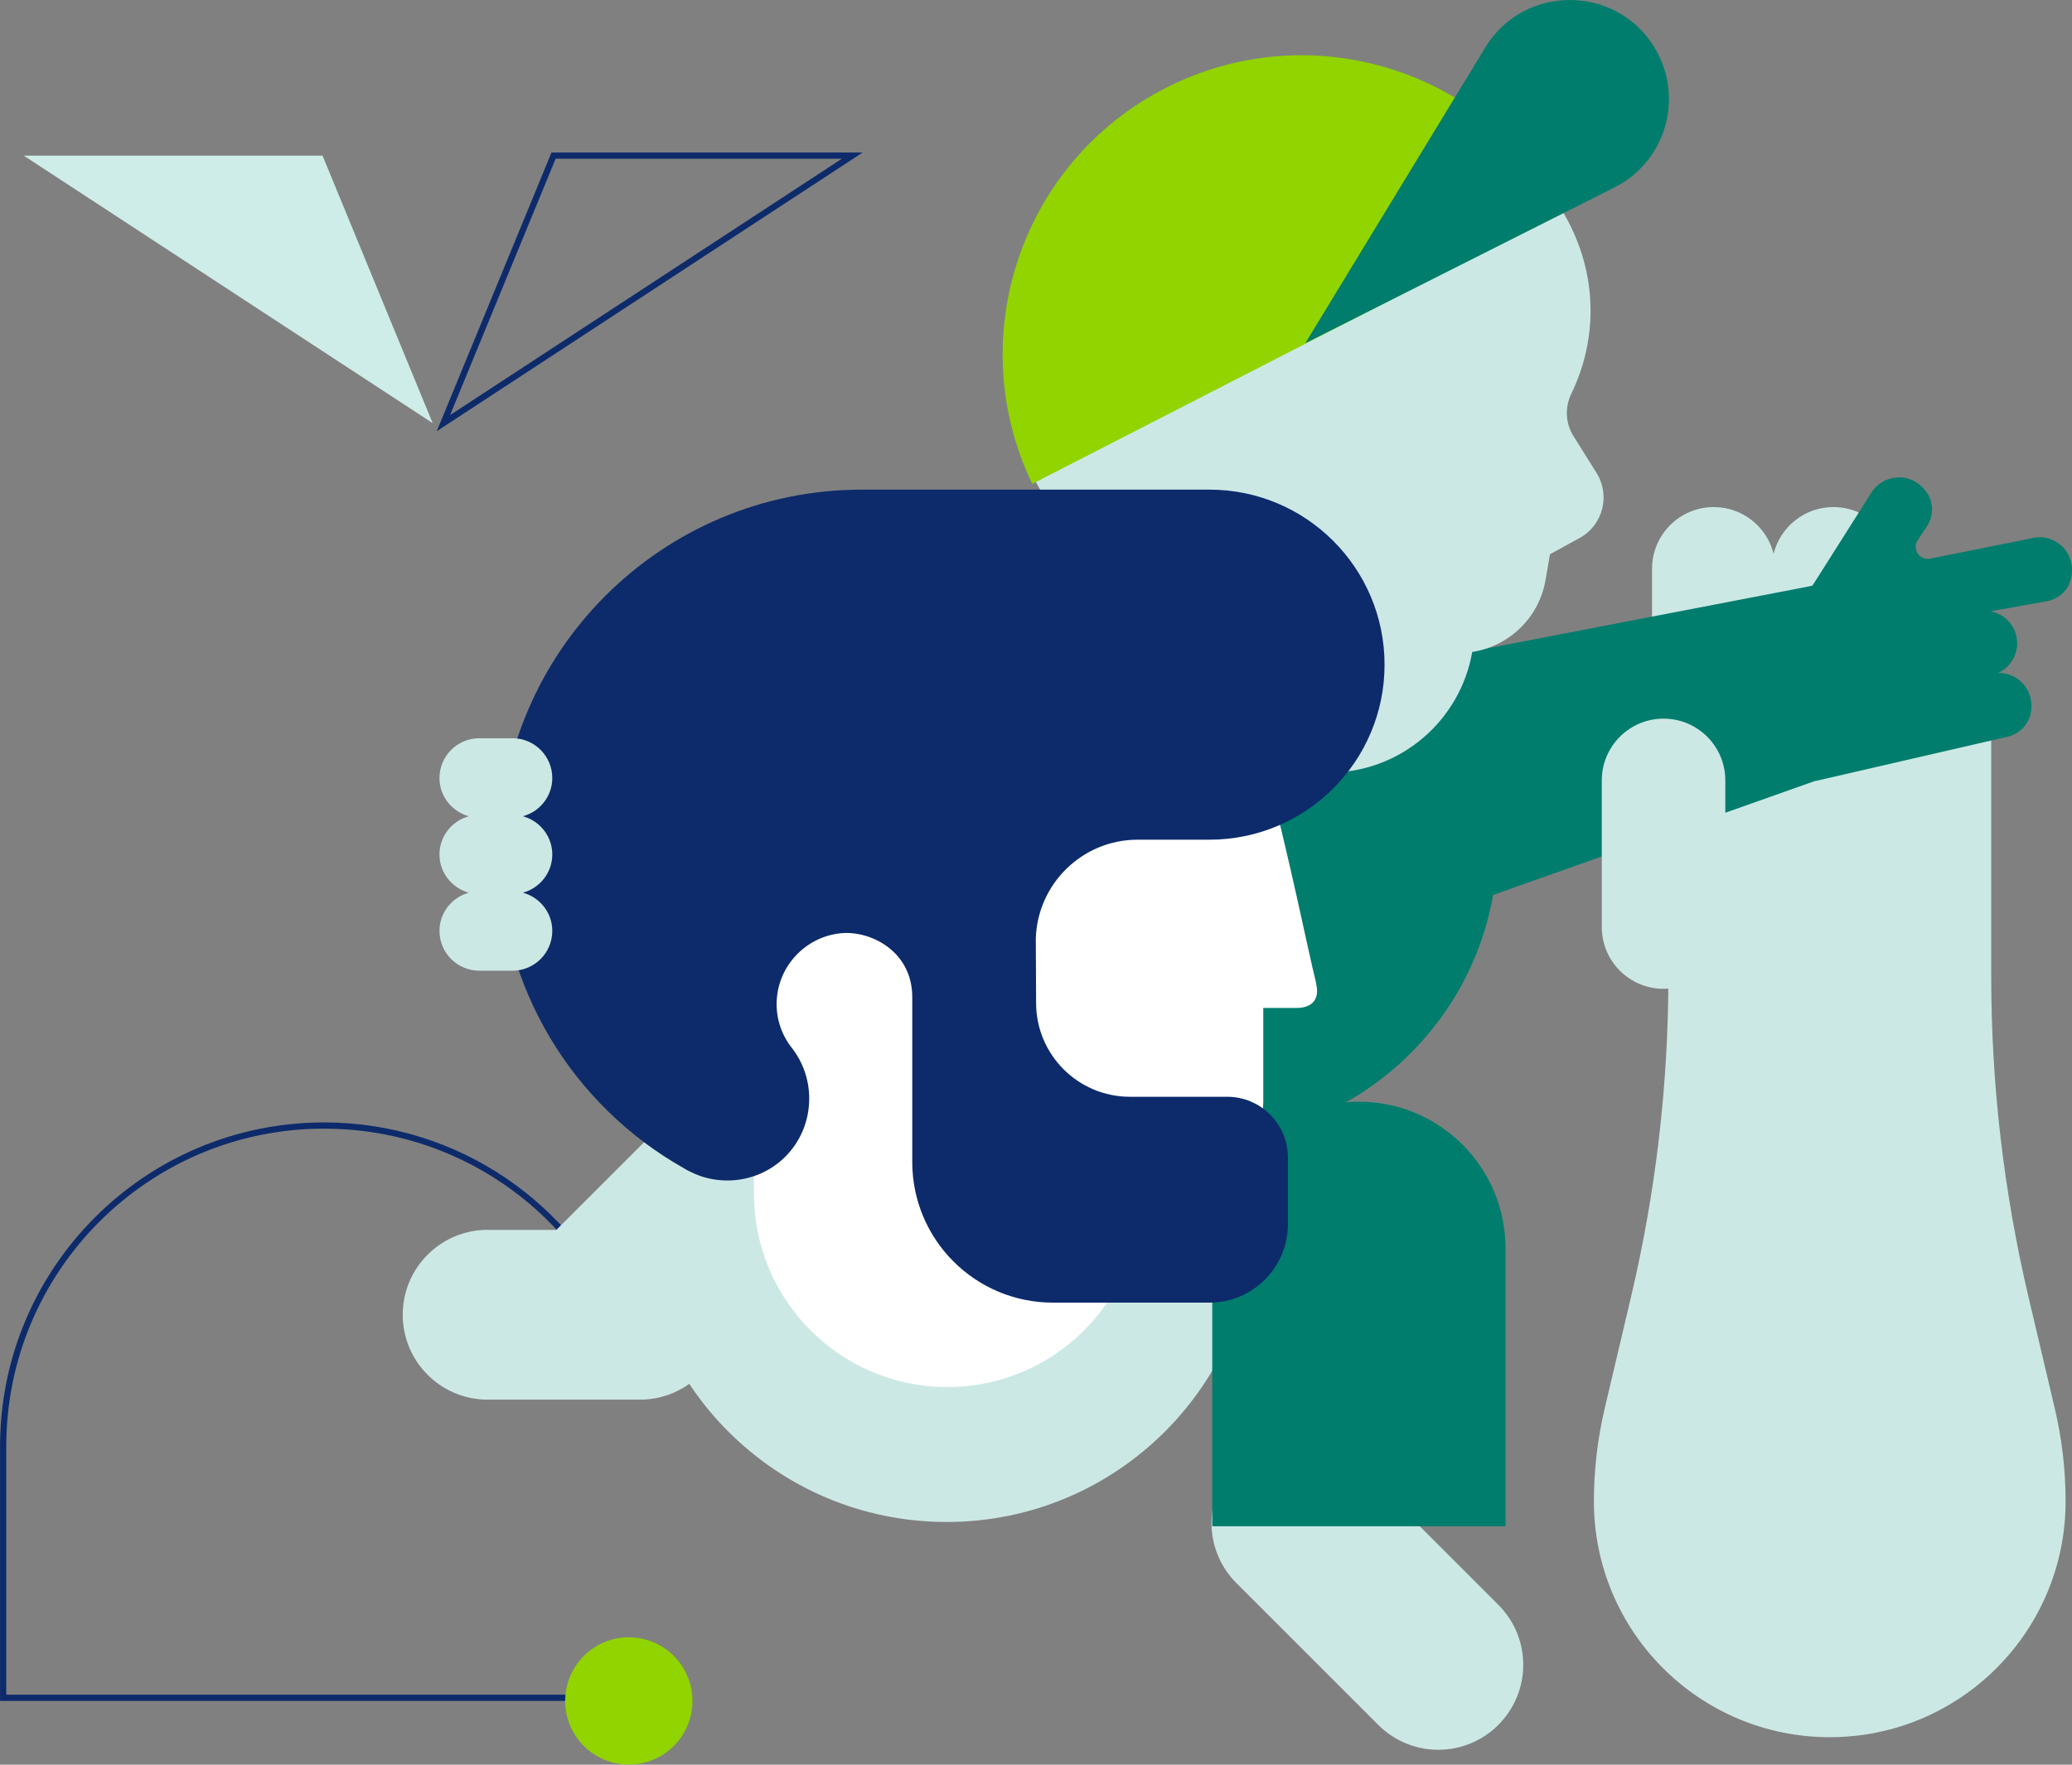 <?xml version="1.0" encoding="UTF-8"?><svg id="Layer_2" xmlns="http://www.w3.org/2000/svg" xmlns:xlink="http://www.w3.org/1999/xlink" viewBox="0 0 210.32 179.16"><rect x="0" y="0" width="210.32" height="179.16" fill="#808080" stroke="none"/><defs><style>.cls-1{fill:#007d6d;}.cls-1,.cls-2,.cls-3,.cls-4,.cls-5,.cls-6,.cls-7{stroke-width:0px;}.cls-2{fill:#91d400;}.cls-3,.cls-8{fill:none;}.cls-4{fill:#fff;}.cls-5{fill:#cfede8;}.cls-6{fill:#0d2b6b;}.cls-9{clip-path:url(#clippath);}.cls-8{stroke:#0d2b6b;stroke-miterlimit:10;stroke-width:.63px;}.cls-7{fill:#cce8e5;}</style><clipPath id="clippath"><rect class="cls-3" width="210.32" height="179.16"/></clipPath></defs><g id="Layer_1-2"><polygon class="cls-8" points="56.19 15.8 86.51 15.8 45.01 42.96 56.19 15.8"/><polygon class="cls-5" points="32.74 15.8 2.41 15.8 43.92 42.96 32.74 15.8"/><g class="cls-9"><path class="cls-7" d="m186.1,51.48c-2.93,0-5.39,2.02-6.07,4.74-.68-2.72-3.14-4.74-6.07-4.74-3.46,0-6.27,2.81-6.27,6.27v14.89c0,3.46,2.81,6.27,6.27,6.27,2.93,0,5.39-2.02,6.07-4.74.68,2.72,3.14,4.74,6.07,4.74,3.46,0,6.27-2.81,6.27-6.27v-14.89c0-3.46-2.81-6.27-6.27-6.27"/><path class="cls-7" d="m125.5,160.72l14.4,14.4c3.37,3.37,8.82,3.37,12.19,0,3.37-3.37,3.37-8.82,0-12.19l-14.4-14.4c-3.37-3.37-8.82-3.37-12.19,0-3.37,3.37-3.37,8.82,0,12.19"/><path class="cls-7" d="m169.34,99.14v-28.1h32.78v28.1c0,10.94,1.27,21.83,3.77,32.48l2.68,11.36c.73,3.1,1.1,6.27,1.1,9.45,0,13.22-10.72,23.94-23.94,23.94s-23.94-10.72-23.94-23.94c0-3.18.37-6.35,1.1-9.45l2.68-11.36c2.51-10.65,3.78-21.54,3.78-32.48"/><path class="cls-8" d="m62.93,134.17c-4.95-11.7-16.53-19.9-30.03-19.9C14.91,114.27.32,128.86.32,146.85v25.52h64.48"/><path class="cls-7" d="m64.75,123.18c0,17.31,14.03,31.34,31.34,31.34s31.34-14.03,31.34-31.34-14.03-31.34-31.34-31.34-31.34,14.03-31.34,31.34"/><path class="cls-1" d="m206.27,54.64l-10.32,2.07c-1.06.24-1.88-.92-1.31-1.84l.98-1.46c.63-1.01.67-2.3.03-3.3-1.47-2.29-4.45-2.07-5.69-.1l-5.98,9.44-.43.1-35.38,6.81s-36.05-9.3-36.05-9.29c-11.87,4.06-20.41,15.3-20.41,28.54,0,16.66,13.51,30.16,30.16,30.16,2.4,0,4.74-.29,6.98-.82-3.53,2.72-5.8,6.99-5.8,11.79v28.21h29.77v-28.21c0-8.22-6.67-14.89-14.89-14.89-.44,0-.88.02-1.31.06,7.73-4.35,13.35-12,14.94-21.05l32.64-11.56c.09-.02.18-.03.26-.05l19.3-4.45c1.17-.27,2.12-1.18,2.36-2.36.49-2.38-1.3-4.18-3.31-4.12,1.41-.63,2.22-2.19,1.86-3.75-.3-1.32-1.36-2.28-2.62-2.51l5.83-1.04c1.16-.26,2.1-1.15,2.35-2.31.58-2.66-1.68-4.61-3.95-4.09"/><path class="cls-7" d="m101.88,35.81c.11-12.5,8.71-22.94,20.27-25.91,3.36-1.09,7.04-1.67,10.89-1.63,15.81.14,28.53,10.65,28.41,23.45-.03,2.92-.72,5.7-1.96,8.27-.66,1.37-.59,2.98.22,4.27l2.35,3.76c1.43,2.29.64,5.31-1.72,6.6l-3.01,1.65-.45,2.62c-.67,3.88-3.75,6.73-7.44,7.3-1.21,6.96-7.27,12.25-14.57,12.25-8.17,0-14.79-6.62-14.79-14.79,0-.45.02-.9.06-1.34-2.83-1.35-5.65-3.09-8.32-5.32,0,0,0,0,0-.01-6.13-5-10.01-12.64-9.93-21.17"/><path class="cls-7" d="m49.49,124.87h6.98l18.53-18.53,14.68,14.68-18.81,18.81-.04-.04c-1.54,1.43-3.59,2.31-5.86,2.31h-15.47c-4.76,0-8.62-3.86-8.62-8.62s3.86-8.62,8.62-8.62"/><path class="cls-4" d="m133.6,99.83c-1.02-4.16-2.34-11.15-5.51-23.55-3.47-13.58-14.33-23.4-27.9-25.32-3.89-.55-8-.49-12.26.47-14.18,3.2-24.69,15.52-25.65,30.03-.73,11.15,4.06,21.2,11.91,27.71v.04c1.43,1.29,2.34,3.15,2.34,5.22v6.76c0,10.84,8.79,19.63,19.63,19.63s19.63-8.79,19.63-19.63v-.94h3.97c4.66,0,8.47-3.81,8.47-8.47v-9.45h3.4c1.34,0,2.4-.69,1.96-2.49"/><path class="cls-6" d="m87.48,49.71s.1,0,.15,0h0s4.16,0,4.16,0h30.98c9.81,0,17.77,7.96,17.77,17.77h0c0,9.81-7.96,17.77-17.77,17.77h-7.29c-5.6,0-10.16,4.46-10.34,10.02l.03,6.55c0,5.27,4.27,9.53,9.53,9.53h9.87c3.4,0,6.16,2.76,6.16,6.16v6.77c0,4.4-3.57,7.97-7.97,7.97h-15.88c-7.89,0-14.28-6.39-14.28-14.28v-16.74c0-4.61-4.15-6.74-7.16-6.49-3.43.29-6.22,3.03-6.57,6.46-.2,1.97.4,3.79,1.51,5.19h0c1.1,1.42,1.76,3.2,1.76,5.13,0,4.64-3.67,8.32-8.31,8.33-1.38,0-2.68-.33-3.82-.92h0s-.02,0-.03-.01c-.18-.09-.36-.19-.54-.3-11.21-6.31-18.78-18.31-18.78-32.09,0-20.33,16.48-36.82,36.82-36.82"/><path class="cls-7" d="m56.06,78.99h0c0-2.23-1.81-4.04-4.04-4.04h-3.37c-2.23,0-4.04,1.81-4.04,4.04,0,1.86,1.27,3.41,2.98,3.88-1.71.47-2.98,2.02-2.98,3.88s1.27,3.41,2.98,3.88c-1.71.47-2.98,2.02-2.98,3.88,0,2.23,1.81,4.04,4.04,4.04h3.37c2.23,0,4.04-1.81,4.04-4.04,0-1.86-1.27-3.41-2.98-3.88,1.71-.47,2.98-2.02,2.98-3.88s-1.27-3.41-2.98-3.88c1.71-.47,2.98-2.02,2.98-3.88"/><path class="cls-2" d="m57.37,172.69c0,3.57,2.89,6.46,6.46,6.46s6.46-2.89,6.46-6.46-2.89-6.46-6.46-6.46-6.46,2.89-6.46,6.46"/><path class="cls-2" d="m104.78,49.12c-7.12-14.78-1.19-32.62,13.49-40.16,14.68-7.53,32.63-1.94,40.49,12.47l-53.97,27.69Z"/><path class="cls-1" d="m132.51,34.84l31.37-15.81c4.96-2.5,6.95-8.54,4.45-13.5h0c-3.55-7.05-13.47-7.44-17.57-.7l-18.26,30.01Z"/><path class="cls-7" d="m168.86,100.39h0c3.46,0,6.27-2.81,6.27-6.27v-14.89c0-3.46-2.81-6.27-6.27-6.27s-6.27,2.81-6.27,6.27v14.89c0,3.46,2.81,6.27,6.27,6.27"/></g></g></svg>